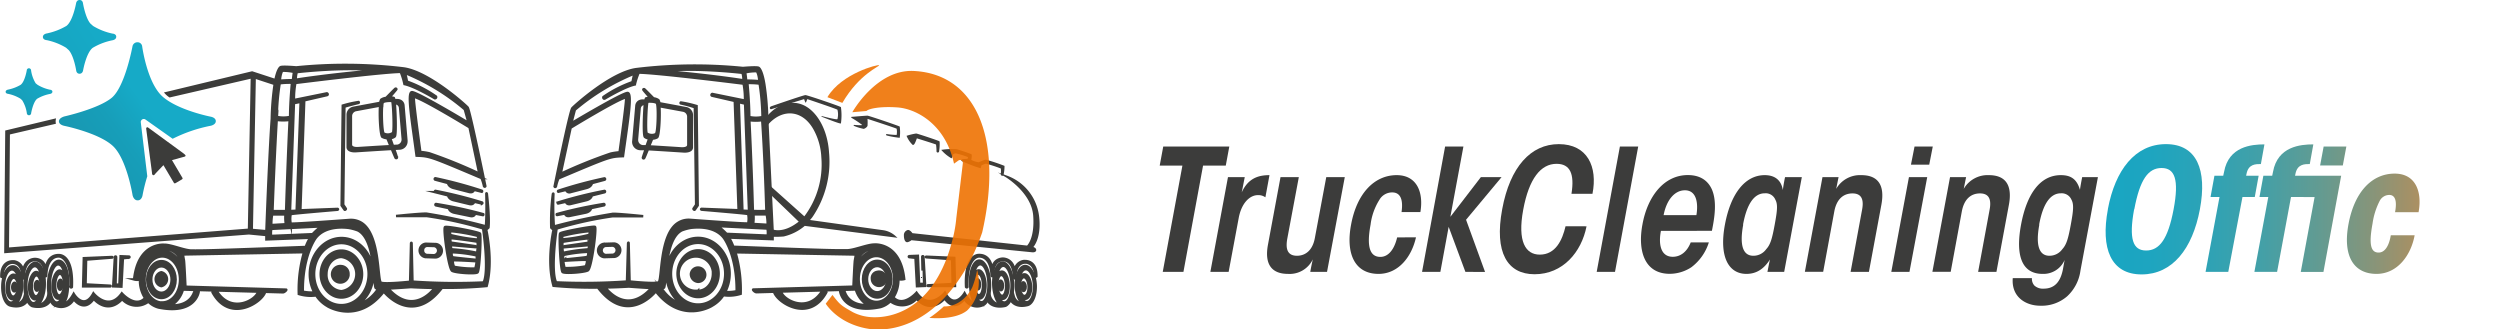 <svg id="Ebene_1" data-name="Ebene 1" xmlns="http://www.w3.org/2000/svg" xmlns:xlink="http://www.w3.org/1999/xlink" width="704.58" height="92.86" viewBox="0 0 704.58 92.86"><defs><style>.cls-1{fill:#3c3c3b;}.cls-2{fill:url(#Unbenannter_Verlauf);}.cls-3{fill:url(#Unbenannter_Verlauf_2);}.cls-4{fill:url(#Unbenannter_Verlauf_3);}.cls-5{fill:url(#Unbenannter_Verlauf_4);}.cls-13,.cls-6,.cls-7{fill:#3c3c3a;}.cls-6,.cls-7{stroke:#3c3c3a;stroke-miterlimit:10;}.cls-6{stroke-width:0.7px;}.cls-7{stroke-width:0.5px;}.cls-8{fill:#ee7203;isolation:isolate;opacity:0.9;}.cls-9{fill:url(#Unbenannter_Verlauf_6);}.cls-10{fill:url(#Unbenannter_Verlauf_7);}.cls-11{fill:none;}.cls-12{fill:url(#Unbenannter_Verlauf_8);}</style><linearGradient id="Unbenannter_Verlauf" x1="592.32" y1="34.24" x2="704.12" y2="34.24" gradientTransform="matrix(1, 0, 0, -1, -0.34, 93.18)" gradientUnits="userSpaceOnUse"><stop offset="0" stop-color="#18a6c3"/><stop offset="0.12" stop-color="#1da5c0"/><stop offset="0.25" stop-color="#2ba3b7"/><stop offset="0.4" stop-color="#42a0a8"/><stop offset="0.55" stop-color="#629b92"/><stop offset="0.7" stop-color="#8b9477"/><stop offset="0.86" stop-color="#bd8d56"/><stop offset="1" stop-color="#f18534"/></linearGradient><linearGradient id="Unbenannter_Verlauf_2" x1="592.32" y1="34.54" x2="704.12" y2="34.54" xlink:href="#Unbenannter_Verlauf"/><linearGradient id="Unbenannter_Verlauf_3" x1="592.32" y1="34.53" x2="704.12" y2="34.53" xlink:href="#Unbenannter_Verlauf"/><linearGradient id="Unbenannter_Verlauf_4" x1="592.32" y1="30.13" x2="704.12" y2="30.13" xlink:href="#Unbenannter_Verlauf"/><linearGradient id="Unbenannter_Verlauf_6" x1="26.58" y1="85.23" x2="-47.01" y2="38.14" gradientTransform="matrix(1, 0, 0, -1, -0.34, 93.18)" gradientUnits="userSpaceOnUse"><stop offset="0" stop-color="#16aac7"/><stop offset="0.36" stop-color="#179eb9"/><stop offset="0.74" stop-color="#1898b2"/><stop offset="1" stop-color="#1792aa"/></linearGradient><linearGradient id="Unbenannter_Verlauf_7" x1="14.15" y1="71.48" x2="-11.13" y2="52.93" gradientTransform="matrix(1, 0, 0, -1, -0.34, 93.18)" gradientUnits="userSpaceOnUse"><stop offset="0" stop-color="#16aac7"/><stop offset="0.36" stop-color="#179eb9"/><stop offset="0.74" stop-color="#1898b2"/><stop offset="0.83" stop-color="#1896af"/><stop offset="1" stop-color="#1792aa"/></linearGradient><linearGradient id="Unbenannter_Verlauf_8" x1="42.59" y1="61.6" x2="19.47" y2="44.54" xlink:href="#Unbenannter_Verlauf_6"/></defs><path class="cls-1" d="M333.24,46.68h-6.4l1-5.39h18.62l-1,5.39h-6.4l-5.53,29.94H327.7Z"/><path class="cls-1" d="M346.08,49.93h4.73c-.33,1.62-.57,3-.86,4.3,1.86-4.06,4.77-4.87,7.83-4.87l-1.15,6.25a3.41,3.41,0,0,0-2.1-.62c-2.34,0-4.68,2.29-5.44,6.54l-2.82,15.09h-5.15Z"/><path class="cls-1" d="M374,76.62h-4.72c.19-1.15.43-2.29.71-3.53a7.22,7.22,0,0,1-7,4.1c-4.34,0-6.73-2.43-5.63-8.26l3.53-19h5.16L362.8,67.26c-.38,2.15-.43,4.82,2.72,4.82,2.44,0,4.44-1.57,5.06-5.06l3.2-17.09H379Z"/><path class="cls-1" d="M399.07,66.88c-1.19,5.44-4.92,10.31-10.55,10.31-6.64,0-9.31-5.58-7.74-13.89,1.63-8.83,6.59-13.94,12.85-13.94,5.68,0,7.63,4.82,6.68,10.41H395c.58-4-.62-5.54-2.62-5.54a4.13,4.13,0,0,0-3.63,2.1,17,17,0,0,0-2.48,7c-1.2,6.4-.1,9.07,2.76,9.07,2.39,0,4-2.34,4.73-5.49Z"/><path class="cls-1" d="M407.28,41.29h5.16L408.76,61.1l8.59-11.17h5.83l-10,12,5.35,14.7H413l-4.72-12.7-2.34,12.7h-5.16Z"/><path class="cls-1" d="M447.14,63.78c-1.44,7.3-6.69,13.51-14.65,13.51-7.64,0-11.41-6.11-9.12-18.34,2.2-11.93,8.07-18.33,15.94-18.33,8.11,0,11,6.4,9.5,14h-5.92c.9-5.63-.38-8.45-4.2-8.45-4.44,0-7.78,4.15-9.4,12.94-1.67,9,.67,12.65,4.67,12.65,4.44,0,6.35-4.06,7.26-8Z"/><path class="cls-1" d="M456.54,41.29h5.16l-6.54,35.33H450Z"/><path class="cls-1" d="M468.1,65.07c-.72,3.72-.1,7.3,3.34,7.3,2.24,0,4.06-1.48,5.06-4.06h5.11a14,14,0,0,1-4.92,7,11.17,11.17,0,0,1-6.11,1.86c-7.12,0-9.07-6.49-7.69-13.89,1.43-7.93,6.07-13.94,12.8-13.94,3.39,0,5.63,1.48,6.78,4.06,1.43,3.34.81,7.64,0,11.65Zm10-4.44c.53-3.06.19-7-3.24-7-2.82,0-5.16,2.62-6,7Z"/><path class="cls-1" d="M502.84,76.62h-4.72c.28-1.43.48-2.48.71-3.49-1.71,2.68-3.82,4.06-6.63,4.06-5,0-7.77-4.77-6.06-13.89,1.62-8.74,5.68-13.94,11.21-13.94,2.39,0,4.59,1,5.11,4.2.15-1.19.34-2.29.62-3.63h4.73ZM491.29,63.35c-1.1,5.92,0,8.73,2.86,8.73a4.42,4.42,0,0,0,3.63-1.86c1.2-1.29,1.67-3,2.39-6.92s.91-5.68.19-7a2.94,2.94,0,0,0-3-1.82c-2.86,0-5,2.77-6.11,8.79Z"/><path class="cls-1" d="M513.63,49.93h4.54c-.24,1.1-.43,2.15-.67,3.3a7.72,7.72,0,0,1,7.07-3.87c4.39,0,6.73,2.43,5.68,8.26l-3.53,19h-5.16l3.2-17.33c.43-2.15.48-4.78-2.67-4.78-2.49,0-4.44,1.53-5.11,5L513.83,76.6h-5.16Z"/><path class="cls-1" d="M538,49.93h5.15l-5,26.69h-5.12Zm1.58-8.64h5.14l-1,5.11h-5.15Z"/><path class="cls-1" d="M549.58,49.93h4.53c-.24,1.1-.43,2.15-.67,3.3a7.76,7.76,0,0,1,7.07-3.87c4.39,0,6.73,2.43,5.68,8.26l-3.53,19H557.5l3.2-17.33c.43-2.15.48-4.78-2.67-4.78-2.49,0-4.44,1.53-5.11,5L549.77,76.6h-5.16Z"/><path class="cls-1" d="M586.34,76.24a12,12,0,0,1-3.73,7.25A10.94,10.94,0,0,1,575,86.16c-4,0-8.17-2.39-7.74-7.77h5.4a2.81,2.81,0,0,0,.71,2.1,3.53,3.53,0,0,0,2.58.86c2.82,0,4.68-1.58,5.44-5.4l.48-2.67a6.49,6.49,0,0,1-6.21,3.91c-5.87,0-7.68-5.2-6.06-13.89S575,49.36,580.8,49.36c2.72,0,4.49,1,5.4,4.15.14-1.14.38-2.29.62-3.58h4.44Zm-11.6-12.89c-1.1,5.92,0,8.73,2.86,8.73a4.44,4.44,0,0,0,3.63-1.86c1.19-1.29,1.67-3,2.39-6.92s.9-5.68.19-7a3,3,0,0,0-3-1.82c-2.87,0-5,2.77-6.11,8.79Z"/><path class="cls-2" d="M594.07,58.91c2.06-11,7.68-18.29,16.37-18.29S622.09,47.88,620,59s-7.74,18.34-16.43,18.34S592,70,594.07,59Zm7.39.09c-1.53,8.45-.33,11.6,3.39,11.6S611,67.45,612.59,59s.33-11.65-3.39-11.65-6.11,3.16-7.69,11.65Z"/><path class="cls-3" d="M625.53,55.52H623l1.1-6h2.48l.24-1.1c1.29-7.16,7.74-7.73,11.37-7.73l-1,5.54c-1.48,0-3.54,0-4.06,2.81l-.1.48h3.53l-1.09,6H632L628,76.62h-6.4Z"/><path class="cls-4" d="M645.68,55.52l-3.92,21.1h-6.4l3.92-21.1h-2.49l1.1-6h2.49l.23-1.1c1.29-7.16,7.74-7.73,11.36-7.73l-1,5.54c-1.47,0-3.53,0-4.05,2.81l-.1.48h13l-5,27.12h-6.39l3.9-21.1Zm8.2-8.88,1-5.35h6.4l-1,5.35Z"/><path class="cls-5" d="M680.52,66.31c-1,5.54-4.78,10.88-10.74,10.88-6.45,0-9.6-5.06-7.88-14.13s6.63-14.13,13-14.13c6,0,7.78,5.25,6.73,10.88H675c.62-3.24,0-4.87-1.63-4.87a3.08,3.08,0,0,0-2.72,1.72,20,20,0,0,0-2,6.4c-1.15,6.21-.34,8.12,1.72,8.12,1.91,0,3-2.2,3.43-4.87Z"/><path class="cls-5" d="M690.07,65.35c-.53,2.68-.39,5.83,2.48,5.83,1.67,0,3.06-1,4-3.34h6.35a14.1,14.1,0,0,1-5.3,7.59,11.7,11.7,0,0,1-6.11,1.76c-7.11,0-9.31-6.3-7.83-14.13s5.92-14.13,13-14.13c3.62,0,6,1.53,7.11,4.34,1.34,3.49.67,7.93-.24,12.08Zm8.07-5.44c.28-1.62.81-5.73-2.34-5.73-2.25,0-4,1.91-4.73,5.73Z"/><path class="cls-6" d="M170.24,57.86l-3.64.78s-.15,1-1.6,1.29l-4.52.93c-1.09.19-1.24-.69-1.24-.69L157,60.6c-.12,0-.12-.24,0-.27a120.93,120.93,0,0,1,13.19-2.84.19.19,0,0,1,.16.22A.19.19,0,0,1,170.24,57.86Z"/><path class="cls-6" d="M170.4,54.17l-3.61.9s-.12,1-1.55,1.34l-4.49,1.09c-1.09.22-1.26-.65-1.26-.65l-2.2.5c-.12,0-.13-.24,0-.28a122.56,122.56,0,0,1,13.08-3.27.19.19,0,0,1,.13.25A.17.17,0,0,1,170.4,54.17Z"/><path class="cls-6" d="M166.82,51.6s-.1,1-1.53,1.37l-4.47,1.16a.94.94,0,0,1-1.27-.63l-2.19.54a.14.14,0,0,1-.07-.2.12.12,0,0,1,.07-.07,123.81,123.81,0,0,1,13-3.5.21.21,0,0,1,.16.24.21.21,0,0,1-.1.13Z"/><path class="cls-6" d="M191.89,29.14a.12.12,0,0,1-.06-.18.13.13,0,0,1,.06-.07,31.75,31.75,0,0,1,4.42,1l.32,28-.83,1.19c-.12.14-.42-.15-.34-.28l.74-1.09-.36-27.49A37,37,0,0,0,191.89,29.14Z"/><path class="cls-6" d="M180.5,42H182c-.42,1.22-.81,2.37-.81,2.46s.19.31.35.08.56-1.27,1.07-2.5c3.68.21,10.11.63,10.11.63s2.26.18,2.26-1.16V32.4a2,2,0,0,0-1.63-1.9l-7.55-1.4a1.93,1.93,0,0,0-.24-.87,3,3,0,0,0-1.39-.5c-.64-.65-2.43-2.48-2.57-2.57s-.31,0-.28.12,1.3,1.57,2,2.36a2.84,2.84,0,0,0-1.26.11,1.92,1.92,0,0,0-.15.66h-.07c-2.42-.4-2.47,1.42-2.47,1.42l-.85,9.84a2,2,0,0,0,1.66,2.3Zm4.38-4.22a2.55,2.55,0,0,1-2.62-.17c-.37-.45-.14-6.68.1-8.43a1.29,1.29,0,0,1,.11-.46,2,2,0,0,1,.91-.09,5,5,0,0,1,1.34.18,1.11,1.11,0,0,1,.38.22,1.31,1.31,0,0,1,.18.6c.28,1.82.09,7.73-.4,8.1Zm-2,3.54c.47-1.13.89-2.15.93-2.26a2.81,2.81,0,0,0,1.39-.37c.55-.41.85-6,.63-8.77l6.77,1.25A1.77,1.77,0,0,1,194,32.83v8c0,1.18-2,1-2,1s-5.92-.39-9.12-.57Zm-1.6-.08a1.77,1.77,0,0,1-1.77-1.78,1.55,1.55,0,0,1,0-.22l.74-8.68a1.41,1.41,0,0,1,1.5-1.3c-.26,2.82-.46,8.82,0,9.31A2,2,0,0,0,183,39s-.39,1.08-.8,2.24Z"/><path class="cls-6" d="M247.24,76.63a2,2,0,1,1-1.44,2.43,2.05,2.05,0,0,1-.06-.49A1.75,1.75,0,0,1,247.24,76.63Z"/><path class="cls-6" d="M194.73,77.14a2,2,0,1,1,4,.58,2,2,0,0,1-2,1.71A2.18,2.18,0,0,1,194.73,77.14Z"/><path class="cls-6" d="M156,80.54a118.81,118.81,0,0,0,12.51.49c8.45,11.1,16.33,1.06,16.33,1.06,7.32,9.41,15.79,4.11,15.79,4.11l-.21.1A9.19,9.19,0,0,0,204,83l-.11.19a11.07,11.07,0,0,0,4.85-.39,37.73,37.73,0,0,0-1.56-12l.11.3,33.94.63s-.16,1-.28,1.62-.42,7.44-.42,7.44l-28.22.81c-.27,0,.43.75.89.75l4.94-.14c.83,3,9.94,9,14.77.14,0-.17-1.22-.23-1.41,0-4.1,6-10.83,2.16-11.39-.19l21-.58V81.2A7.69,7.69,0,0,0,244.56,86h0c-5.53.13-6.4-3.55-6.55-3.85s-1.22-.25-1.21,0c0,0,.81,6.54,11.28,4.41a6.34,6.34,0,0,0,2.86-1.67h0a5.43,5.43,0,0,0,7.38-.71c4.2,4.56,7.92-.1,7.92-.1,2.82,4.13,5.59.11,5.59.11A4,4,0,0,0,277,86s2.23-.58,2-6.31c-.14-3.5-1.5-6.3-3.05-6.24s-2.69,3-2.55,6.46c.11,3,.59,5.1,1.84,5.73-1.06-.19-2.08-.59-3.39-3,0,0-2.84,4.86-5.54-.14,0,0-4.27,5.3-8,0,0,0-3.81,4.32-6.54,1.31h0a9,9,0,0,0,1.41-5.21c0-4.44-2.77-8-6.2-8-2.28,0-4.27,1.61-5.35,4l.09-1.13c1.71-5.34,11.16-4.84,12.12,4.44a.79.79,0,0,1-.68.11v.62a3.15,3.15,0,0,0,1.67,0c-1.1-10.42-8.4-9.72-8.4-9.72-2,0-5.7,1.61-7.75,1.63-3.19,0-3.13.12-32-1a14.47,14.47,0,0,0-1.25-2.6l12.31.45V65.12c0,.3-1.52-31.59-1.52-31.59a72.9,72.9,0,0,0-.82-9.79l-.18-1c-.55-2.73-1.16-3.46-1.42-3.62-.47-.3-4.41.05-4.41.05a136.89,136.89,0,0,0-30.08.32c-7.1,1-17.31,10.24-18,11s-5,22.07-5,22.07.13.28.35,0a13.05,13.05,0,0,1,.7-2.28c14.54-6.13,14.44-6.13,18.21-6.27,1.39-10,2.67-17.66,1.33-17.8S161,34.76,161,34.76l1-3.83a62.37,62.37,0,0,1,16.82-10.21c-.23.76-.55,2.43-.55,2.43a34.13,34.13,0,0,0-8.2,4.19.34.34,0,0,0,.16.45.37.37,0,0,0,.18,0s5.5-3.33,8.5-4A20.59,20.59,0,0,1,180,20.46c5.21.05,29.58,3.11,29.58,3.11a24.08,24.08,0,0,1,.39,4.79l-9.23-1.88c-.22.05-.35.45,0,.5l6.35,1.46,1.08,30.82-10.42-.4c-.14,0-.25.16,0,.23,0,0,13,1.08,13.12,1.24a6.47,6.47,0,0,1,0,2.63c-.2.22-16.42-1-16.42-1a5.54,5.54,0,0,0-3.23.77c-5.42,3.15-4.56,16.32-5.6,16.84s-8.19-.24-8.19-.24l-.26-10.79c0-.21-.11-.18-.15,0l-.31,10.8a170.93,170.93,0,0,1-20,.24c-1.61-3.38.15-15.17.15-15.17a109.71,109.71,0,0,1,15.82-3.48h8.6s-7.11-.73-8.56-.66a159.73,159.73,0,0,0-16.63,3.57,85,85,0,0,1-.13-9.17s0-.24-.13,0a60.3,60.3,0,0,0-.46,9.5,2.38,2.38,0,0,0,.66.51S154,73.46,156,80.54ZM160.81,36s13.7-8.36,15.67-8.56c.16.95-1.86,15.49-1.86,15.49a16.47,16.47,0,0,0-2.52.37A136,136,0,0,0,158,49Zm48.72-13.35S201.45,21.3,186.8,20c9.12-1.06,22.46.52,22.46.52A6.57,6.57,0,0,1,209.53,22.64Zm65,59.46c.35,1.2.95,2,1.61,2,1,0,1.67-1.84,1.59-4s-.94-3.93-1.91-3.89-1.52,1.47-1.59,3.34c0-2.8.81-5,2-5.09s2.24,2.32,2.36,5.28-.76,5.4-1.94,5.44c-.9,0-1.7-1.27-2.11-3.09Zm1.15-5c.69,0,1.31,1.32,1.37,3s-.44,3.07-1.13,3.1-1.31-1.32-1.37-3,.48-3.13,1.14-3.15ZM242,78.63c0-3.58,2.23-6.48,5-6.48s5,2.9,5,6.48-2.24,6.46-5,6.46S242,82.19,242,78.63ZM210,29.2l1.1,30.26-1.87-.08L208.2,28.79Zm3.91-6.32c-1.71-.16-3.63-.16-3.63-.16A22.26,22.26,0,0,0,210,20.4a13.07,13.07,0,0,1,3.24-.34c.46.21.88,2.58.7,2.82Zm1,10.11a8.78,8.78,0,0,1-3.75,0c0-4.18-.53-9.59-.53-9.59a21.28,21.28,0,0,1,3.47.16A67.67,67.67,0,0,1,214.91,33ZM216,59.46c-2.08.08-3.82,0-3.82,0-.43-15-1-25.6-1-25.6a13.05,13.05,0,0,0,3.64,0S215.51,43.2,216,59.46Zm.32,3.9-4.07-.24a11.09,11.09,0,0,0,.09-2.7h3.74a13.82,13.82,0,0,1,.28,2.94Zm-11.57,2.55a20.38,20.38,0,0,0-2.45-2.2l14,.7a5.6,5.6,0,0,1,.06,2ZM189.1,77.14c0-4.8,3.42-8.7,7.65-8.7s7.65,3.9,7.65,8.7-3.43,8.69-7.65,8.69S189.1,82,189.1,77.14Zm-2.69,4.07a2.62,2.62,0,0,0,.68-.12c.72-.32,0-13.62,5.06-16.18a13.37,13.37,0,0,1,2.64-.71c1-.08,6.47-.79,9.24,2.88,0,0,3.67,4.85,3.59,15a12.18,12.18,0,0,1-3.24.23l-.14.25h0a11.23,11.23,0,0,0,1.39-5.41c0-5.58-4-10.1-8.88-10.1s-8.89,4.52-8.89,10.1a10.39,10.39,0,0,0,4.42,8.71h0A11.42,11.42,0,0,1,186.41,81.21ZM170.59,81c2,0,4.26-.11,6.65-.24,2.6.19,4.73.34,6.35.41C176.74,88.84,171.18,81.8,170.59,81Z"/><path class="cls-6" d="M173.21,72.37a1.88,1.88,0,0,0-.12-3.73l-2.93.09a1.88,1.88,0,0,0,.12,3.73Zm-.47-.56-2,.07a1.31,1.31,0,0,1-.07-2.6l2-.06a1.31,1.31,0,0,1,.07,2.59Z"/><path class="cls-6" d="M165.67,76.2c1.05-.58,2.52-12,2-12.26s-9.41,1.42-9.78,1.84.1,10.42.68,10.89S164.61,76.77,165.67,76.2Zm.36-10a43.71,43.71,0,0,1-7.46,1.26c-.13-.16-.23-.84,0-1a48.17,48.17,0,0,1,7.54-1.32A1,1,0,0,1,166,66.2Zm-6.88,3.47,6.77-.58a1.29,1.29,0,0,1-.15,1.19,50.21,50.21,0,0,0-7.12,1,12.89,12.89,0,0,1-.13-3.1c.1-.11,7.44-1.14,7.57-1a1.62,1.62,0,0,1-.1,1.22l-6.87,1C159,69.37,159,69.65,159.15,69.67Zm6.38,2.74c-.21.13-6.27.71-6.27.71a.24.24,0,0,0,0,.35l0,0s5.91-.37,6.12-.21-.08,1.58-.35,1.82a28.58,28.58,0,0,1-5.91.47,10.65,10.65,0,0,1-.39-3.68,39.23,39.23,0,0,1,7-.9A1.73,1.73,0,0,1,165.53,72.41Z"/><path class="cls-6" d="M243.23,78.68c0,2.85,1.78,5.16,4,5.16s4-2.31,4-5.16-1.78-5.17-4-5.17S243.23,75.82,243.23,78.68Zm1.11,0c0-2.06,1.29-3.72,2.87-3.72s2.87,1.66,2.87,3.72-1.28,3.71-2.87,3.71S244.34,80.73,244.34,78.68Z"/><path class="cls-6" d="M196.75,83.72c3.19,0,5.78-2.94,5.78-6.58s-2.59-6.58-5.78-6.58-5.79,3-5.79,6.58S193.55,83.72,196.75,83.72Zm0-1.78a4.85,4.85,0,1,1,4.18-5.43c0,.21,0,.42,0,.63,0,2.65-1.89,4.84-4.22,4.84Z"/><path class="cls-6" d="M275.52,78.74c.34,0,.64.6.67,1.37s-.22,1.41-.56,1.42-.64-.6-.67-1.37S275.18,78.75,275.52,78.74Z"/><path class="cls-6" d="M282,79.1c.34,0,.64.58.67,1.32s-.22,1.35-.56,1.37-.64-.57-.67-1.32S281.7,79.11,282,79.1Z"/><path class="cls-6" d="M288.39,79.57c.34,0,.63.52.66,1.19s-.23,1.21-.57,1.23-.64-.51-.66-1.18S288,79.58,288.39,79.57Z"/><path class="cls-6" d="M279,83.52a2.55,2.55,0,0,1-.49,1.41c1.16,1.65,3.48,1.51,4.43,1.33h0a2.4,2.4,0,0,0,.48-.11s2.29-.93,2.08-6.13c-.13-3.39-1.49-6.08-3-6s-2.69,2.86-2.56,6.24c.1,2.62.95,4.82,2,5.66A3.45,3.45,0,0,1,279,83.52Zm2-1.31c.34,1.24,1,2.07,1.64,2,1,0,1.68-1.78,1.6-3.89s-.93-3.79-1.9-3.76-1.52,1.42-1.6,3.22c0-2.68.82-4.83,2-4.88S285,77.14,285.1,80s-.76,5.21-2,5.26C282.21,85.33,281.4,84.06,281,82.21Zm1.19-4.73c.7,0,1.31,1.28,1.37,2.91s-.44,3-1.13,3-1.31-1.28-1.37-2.9.43-3,1.12-3Z"/><path class="cls-6" d="M285.68,83.49a2.93,2.93,0,0,1-.59,1.39c1.33,1.71,3.62,1.3,4.41,1.1,1.45-.26,2.5-2.69,2.39-5.59s-1.48-5.47-3-5.41-2.71,2.58-2.59,5.63c.09,2.3.89,4.25,2,5A2.88,2.88,0,0,1,285.68,83.49Zm1.64-1.18c.33,1.14.95,1.92,1.65,1.89,1,0,1.69-1.61,1.61-3.5s-.92-3.41-1.88-3.38-1.54,1.33-1.61,3c0-2.45.82-4.43,2-4.47s2.23,2,2.33,4.58-.78,4.69-2,4.74c-.89,0-1.71-1.19-2.1-2.86Zm1.23-4.2c.69,0,1.3,1.15,1.36,2.62s-.46,2.67-1.15,2.7-1.3-1.15-1.36-2.61.46-2.68,1.15-2.71Z"/><path class="cls-6" d="M289.12,74s-3.11-.38-2.93,4.36a.24.24,0,0,1-.32.06l-.06-.06c-.14-5.36-3-5-3-5s-3.09-.52-2.9,4.38a.26.26,0,0,1-.36.06s-.05,0-.07-.06c-.22-5.84-3.46-5.46-3.67-5.46s-3.48.39-3.16,8.59c0,0-.15.26-.38,0-.4-8.87,3.21-9,3.58-9s3.6-.24,3.8,4.71c-.15-3.77,3-3.68,3-3.68s3.18-.1,3.34,4.11a3,3,0,0,1,2.51-3.43,2.69,2.69,0,0,1,.49,0c.25,0,3.19,0,3.08,4.3a.18.18,0,0,1-.25,0h0C291.6,73.92,289.12,74,289.12,74Z"/><path class="cls-6" d="M261,72.5c-.14,0-.09-.15,0-.15l7.94.34.2,7.9h-7.64c-.11,0-.1-.18,0-.18l7-.37-.15-7Z"/><path class="cls-6" d="M259.93,72.35c0-.2.31-.17.32,0l.48,8.22-2.29.09-.42-8-1.74-.19a.14.14,0,0,1-.14-.14.14.14,0,0,1,.14-.14l2.4-.09.34,7.92h1.08S259.92,72.56,259.93,72.35Z"/><path class="cls-7" d="M283.45,49.64a13.68,13.68,0,0,1,9.12,11.1c.86,6.66-1.78,9-1.78,9s1,.18,1,.72-1,.38-1,.38l-34-3.4a2.54,2.54,0,0,1-1.1.58c-.51,0-.7-.94-.69-1.66a1.21,1.21,0,0,1,.93-1.3c.48,0,1.09.89,1.09.89l32.54,3.52s2.36-2,1.88-8.69S283.45,49.64,283.45,49.64Z"/><path class="cls-1" d="M231.61,32.71s4.17,1.12,4.41.86a5.36,5.36,0,0,0,0-2.64c-.2-.22-8.5-3-8.5-3s-.34,1-.46,1-.43-1-.43-1l-9.31,2.86c-.23.08-.67-.5,0-.82,0,0,9.15-3.17,9.68-3.17s9.78,3.16,10,3.39a16.11,16.11,0,0,1,0,4.6c-.21.23-5.38-1.88-5.38-1.88C231.37,32.75,231.61,32.71,231.61,32.71Z"/><path class="cls-7" d="M223.2,29.24c4.16-.19,7.68,3.51,9.3,8.74a21.88,21.88,0,0,1,.9,5,27.44,27.44,0,0,1-4.6,18c-.13.2-.57.71-1,1.21l21.11,2.94a6.33,6.33,0,0,1,3.27,1.54l-25.45-3.27a13.83,13.83,0,0,1-5.89,3,24.52,24.52,0,0,1-3.43.06V64.83c3.19,1.07,6.36-.94,8.07-2.35L217,54.32,217,52.64l9.72,8.69.07-.08a24.47,24.47,0,0,0,4.94-16.87,18.17,18.17,0,0,0-2-7.56c-3.15-6.19-9.28-6.74-13.56-1.74L216,33.26C216.75,32.57,219,29.43,223.2,29.24Z"/><path class="cls-1" d="M240.69,35.2s2.28.2,2.28,0a27.44,27.44,0,0,0-3-2s-.17-.17,0-.26c0,0,4.15-.36,4.54-.34s8.9,2.9,9.06,3.07a12,12,0,0,1,0,3.17,25.59,25.59,0,0,1-3.7-.66c-.35-.26,0-.41,0-.41a20.67,20.67,0,0,0,2.83.26,4.35,4.35,0,0,0,0-1.76c-.13-.14-8.21-2.77-8.21-2.77a13.35,13.35,0,0,1,0,2,1.85,1.85,0,0,1-1.06.82,13.15,13.15,0,0,1-2.74-.84C240.43,35.32,240.69,35.2,240.69,35.2Z"/><path class="cls-7" d="M264.41,42.67a12.48,12.48,0,0,0,.16-2.66c-.12-.13-6.11-2.13-6.37-2.13a17,17,0,0,0-2.37.55,7,7,0,0,0,1.5,2.16c.29,0,.91-1.91.91-1.91s5.68,1.75,5.79,1.88a15,15,0,0,1,.16,2.11.11.11,0,0,0,.15.06A.13.13,0,0,0,264.41,42.67Z"/><path class="cls-7" d="M282.58,49.23a10,10,0,0,0,.27-2.31,46.81,46.81,0,0,0-5.06-1.67,14.78,14.78,0,0,0-1.91.74,6.24,6.24,0,0,1-2.43-.81,5.4,5.4,0,0,0,.17-1.5c-.12-.12-3.75-1.33-4.06-1.38a18.47,18.47,0,0,0-3.79.12,10.56,10.56,0,0,0,2.33,1.88c.09-.1.1-.64.24-.86a1.45,1.45,0,0,1,1.09-.46A22.15,22.15,0,0,1,273,44.09c.14.15-.08.84-.08.84-.26.15-1.72.12-1.72.25a39.39,39.39,0,0,0,5,1.93,1.93,1.93,0,0,0,.16-.67,10.55,10.55,0,0,1,1.5-.58,40.38,40.38,0,0,1,4.44,1.45,7.08,7.08,0,0,1,0,1.84C282.42,49.41,282.58,49.23,282.58,49.23Z"/><path class="cls-8" d="M237.4,29c4.79-8.21,10.56-10.28,10.36-10.61s-10.6,2.29-14.57,9Z"/><path class="cls-8" d="M274,81a23.79,23.79,0,0,0,1.38-4.93s2.2,6.51-2.81,11.44c-3.58,2.86-10.64,2.08-10.64,2.08A33.18,33.18,0,0,0,266,86.36C270.61,86.48,273.21,82.65,274,81Z"/><path class="cls-8" d="M234.62,83.12c2.18,2.91,2.66,3.09,5.7,4.84l.18.09.31.15a13.18,13.18,0,0,0,4.57,1.17c5.85.44,18.14-2.13,23.11-22a36.78,36.78,0,0,0,1-5.59V61.7L271.36,46a.8.8,0,0,0-1.26-.75l-1.23.88C266.39,34.74,258,30.65,253,30.28s-8.23.37-8.79,1l-4,.35S247,19.46,257.55,20c18.13.93,25.11,20,19.26,45.51-5.13,15-15.83,27.63-30.09,27.39-10.15-.8-14-7.32-14-7.32Z"/><path class="cls-9" d="M31.65,9.46a17.58,17.58,0,0,1-5.41-2.14l-.77-.69C24.06,5,23.39.94,23.39.94S23.32,0,22.44,0s-1,.94-1,.94-.89,5-2.73,6.37a18.18,18.18,0,0,1-5.51,2.11s-1.11.15-1.11,1,1.11.9,1.11.9a17.37,17.37,0,0,1,5.42,2.13l.77.69c1.45,1.64,2.08,5.7,2.08,5.7s.07.94.95.94,1-.94,1-.94.88-5,2.73-6.37a17.52,17.52,0,0,1,5.5-2.11s1.11-.14,1.11-1S31.65,9.46,31.65,9.46Z"/><path class="cls-10" d="M14.06,25.28a11.3,11.3,0,0,1-3.45-1.36l-.55-.44a9.48,9.48,0,0,1-1.3-3.63.61.61,0,0,0-1.22,0S7,23.05,5.81,23.91A11.5,11.5,0,0,1,2.3,25.25s-.71.1-.71.63.71.57.71.57A10.93,10.93,0,0,1,5.75,27.8l.49.44a9.35,9.35,0,0,1,1.32,3.63.61.61,0,0,0,1.22,0s.56-3.2,1.73-4.06a11.29,11.29,0,0,1,3.55-1.33s.71-.09.71-.63S14.06,25.28,14.06,25.28Z"/><path class="cls-11" d="M81.73,32.91c0-4.2.53-9.64.53-9.64a21.42,21.42,0,0,0-3.49.16A68.53,68.53,0,0,0,78,32.91,8.92,8.92,0,0,0,81.73,32.91Z"/><path class="cls-11" d="M82.55,22.56a20,20,0,0,1,.29-2.33,13.2,13.2,0,0,0-3.25-.34c-.45.21-.87,2.59-.69,2.82C80.62,22.56,82.55,22.56,82.55,22.56Z"/><path class="cls-11" d="M45.7,72.23c-2.77,0-5,2.91-5,6.51s2.25,6.5,5,6.5,5-2.92,5-6.5S48.48,72.23,45.7,72.23ZM45.49,84c-2.21,0-4-2.32-4-5.19s1.79-5.19,4-5.19,4,2.32,4,5.19S47.71,84,45.49,84Z"/><polygon class="cls-11" points="81.73 59.48 83.61 59.4 84.7 28.66 82.83 29.07 81.73 59.48"/><path class="cls-11" d="M80.64,59.5c.43-15.07,1-25.72,1-25.72a13.27,13.27,0,0,1-3.67,0s-.59,9.4-1.14,25.74C78.89,59.55,80.64,59.5,80.64,59.5Z"/><path class="cls-11" d="M76.62,33.42a75.48,75.48,0,0,1,.82-9.84l-5.67-1.86-.82,43,4.14.41v.88C76,41,76.62,33.42,76.62,33.42Z"/><path class="cls-11" d="M45.49,75.05c-1.59,0-2.88,1.68-2.88,3.74s1.29,3.73,2.88,3.73,2.89-1.66,2.89-3.73S47.06,75.05,45.49,75.05Zm0,5.59a2,2,0,0,1,0-3.91A2,2,0,0,1,47,79.1,2,2,0,0,1,45.49,80.64Z"/><path class="cls-11" d="M90.57,63.75l-14.09.7a5.6,5.6,0,0,0-.06,2L88.1,66A20.22,20.22,0,0,1,90.57,63.75Z"/><path class="cls-11" d="M76.71,60.41a15.06,15.06,0,0,0-.24,3l4.1-.23a11.25,11.25,0,0,1-.09-2.72Z"/><path class="cls-11" d="M118.43,42.84a15.41,15.41,0,0,1,2.54.38,138,138,0,0,1,14.12,5.71l-2.78-13s-13.76-8.4-15.74-8.6C116.41,28.23,118.43,42.84,118.43,42.84Z"/><path class="cls-11" d="M9.88,84.39c-1,0-1.69-1.79-1.61-3.9s.94-3.82,1.91-3.78,1.53,1.43,1.61,3.23c0-2.7-.83-4.86-2-4.9s-2.21,2.24-2.33,5.12.76,5.24,2,5.29c.89,0,1.71-1.25,2.11-3.11C11.19,83.58,10.56,84.42,9.88,84.39Z"/><path class="cls-11" d="M15.6,35.59a3.81,3.81,0,0,1-.28-1l-12.91,3-.26,32.5,68-5.36.81-43L47.83,27.1a2.09,2.09,0,0,0,.49.26S16.29,37.28,15.6,35.59Z"/><path class="cls-11" d="M2.58,80.85c-.06,1.47.46,2.69,1.15,2.71S5.06,82.42,5.06,81s-.46-2.7-1.16-2.72S2.64,79.37,2.58,80.85Zm2.1.08c0,.68-.33,1.2-.67,1.19s-.6-.56-.57-1.24.32-1.2.67-1.19S4.7,80.26,4.68,80.93Z"/><path class="cls-11" d="M9,80.51c-.06,1.63.45,3,1.15,3s1.31-1.28,1.37-2.91-.45-3-1.14-3S9.06,78.87,9,80.51Zm2.1.08c0,.75-.33,1.34-.67,1.33s-.6-.63-.57-1.37.33-1.35.67-1.33.58.63.58,1.37Z"/><path class="cls-11" d="M16.43,84.21c-1,0-1.69-1.85-1.6-4s.94-4,1.91-3.91,1.53,1.48,1.6,3.35c0-2.81-.81-5.06-2-5.11s-2.21,2.28-2.28,5.26.75,5.42,1.94,5.47c.87,0,1.67-1.22,2.08-3C17.69,83.44,17.06,84.24,16.43,84.21Z"/><path class="cls-11" d="M106.2,19.81c-9.16-1.06-22.57.52-22.57.52a6.48,6.48,0,0,0-.27,2.15S91.48,21.13,106.2,19.81Z"/><path class="cls-11" d="M45.7,70.67c2.3,0,4.3,1.61,5.37,4L51,73.53c-1.71-5.35-11.2-4.85-12.16,4.46a.78.78,0,0,0,.68.11v.62C39.48,74.28,42.26,70.67,45.7,70.67Z"/><path class="cls-11" d="M15.51,80.2c-.07,1.69.44,3.09,1.13,3.12S18,82,18.06,80.3s-.44-3.1-1.13-3.13S15.57,78.5,15.51,80.2Zm2.09.08c0,.78-.33,1.39-.67,1.38s-.6-.65-.56-1.43.33-1.39.67-1.38S17.63,79.51,17.6,80.28Z"/><path class="cls-11" d="M96.21,72.42c-2.34,0-4.24,2.16-4.24,4.83a4.55,4.55,0,0,0,4.24,4.82,4.87,4.87,0,0,0,0-9.65Zm0,7.13a2.32,2.32,0,1,1,2-2.62,1.66,1.66,0,0,1,0,.32A2.18,2.18,0,0,1,96.21,79.55Z"/><path class="cls-11" d="M103.9,77.25c0-4.83-3.44-8.75-7.69-8.75s-7.69,3.92-7.69,8.75S92,86,96.21,86,103.9,82.07,103.9,77.25Zm-7.69,6.6c-3.21,0-5.81-3-5.81-6.6s2.6-6.62,5.81-6.62,5.82,3,5.82,6.62S99.42,83.85,96.21,83.85Z"/><path class="cls-11" d="M107.76,38.54c-.54-.41-.86-6-.63-8.81L100.34,31a1.76,1.76,0,0,0-1.45,1.68v8.07c0,1.19,2,1,2,1s6-.39,9.2-.57l-.93-2.27A2.66,2.66,0,0,1,107.76,38.54Z"/><path class="cls-11" d="M3.52,84.34c-1,0-1.69-1.62-1.62-3.52s.92-3.43,1.9-3.39,1.54,1.33,1.61,3c0-2.46-.83-4.45-2-4.49s-2.22,2-2.35,4.59.78,4.71,2,4.76c.91,0,1.73-1.14,2.12-2.85C4.85,83.59,4.22,84.37,3.52,84.34Z"/><path class="cls-11" d="M113.47,39.11l-.74-8.72a1.43,1.43,0,0,0-1.51-1.31c.27,2.84.47,8.86,0,9.36a2.08,2.08,0,0,1-1.31.47l.8,2.25,1,0a1.79,1.79,0,0,0,1.78-1.8A1.36,1.36,0,0,0,113.47,39.11Z"/><path class="cls-11" d="M110.75,37.47c.38-.46.15-6.73-.09-8.48a1.29,1.29,0,0,0-.11-.46,1.92,1.92,0,0,0-.92-.1,6.09,6.09,0,0,0-1.34.18,1.87,1.87,0,0,0-.39.22,1.47,1.47,0,0,0-.17.61c-.28,1.88-.09,7.82.39,8.19A2.54,2.54,0,0,0,110.75,37.47Z"/><path class="cls-11" d="M122.37,72a1.32,1.32,0,0,0,.08-2.61l-2-.06a1.31,1.31,0,0,0-.08,2.6Z"/><path class="cls-11" d="M133.89,73.2a.27.27,0,0,1,0,.39h0s-5.95-.37-6.16-.21.07,1.59.34,1.82a29,29,0,0,0,6,.48,11,11,0,0,0,.39-3.7,38.33,38.33,0,0,0-7-.9,1.81,1.81,0,0,0,.19,1.4C127.78,72.62,133.89,73.2,133.89,73.2Z"/><path class="cls-11" d="M134.57,67.52c.14-.16.24-.85,0-1.06A48.79,48.79,0,0,0,127,65.14a1,1,0,0,0,.1,1.11C127.33,66.57,134.44,67.68,134.57,67.52Z"/><path class="cls-11" d="M134,69.74l-6.81-.58a1.3,1.3,0,0,0,.15,1.19,49.34,49.34,0,0,1,7.16,1,13.58,13.58,0,0,0,.14-3.12c-.11-.11-7.49-1.14-7.62-1a1.75,1.75,0,0,0,.09,1.23l6.92,1C134.14,69.44,134.16,69.71,134,69.74Z"/><path class="cls-11" d="M109.42,81.31c6.88,7.69,12.47.62,13.07-.18-2,0-4.29-.1-6.69-.23C113.2,81.09,111,81.23,109.42,81.31Z"/><path class="cls-11" d="M100.83,65a13.65,13.65,0,0,0-2.65-.71c-1-.08-6.51-.79-9.28,2.9,0,0-3.69,4.87-3.61,15.06a12.23,12.23,0,0,0,3.25.23l.14.25a11.09,11.09,0,0,1-1.4-5.43c0-5.61,4-10.16,8.93-10.16s8.93,4.55,8.93,10.16A10.47,10.47,0,0,1,100.7,86h0a11.4,11.4,0,0,0,5.85-4.65,4.16,4.16,0,0,1-.69-.12C105.2,80.9,105.94,67.53,100.83,65Z"/><path class="cls-6" d="M45.47,76.73a2,2,0,0,0-1.54,2.37,2,2,0,0,0,1.54,1.54,2,2,0,0,0,0-3.91Z"/><path class="cls-6" d="M96.21,75a2.32,2.32,0,1,0,2,2.61,1.53,1.53,0,0,0,0-.3A2.18,2.18,0,0,0,96.21,75Z"/><path class="cls-6" d="M137,64.64a2.34,2.34,0,0,0,.66-.51c.33-3-.46-9.55-.46-9.55-.11-.22-.13,0-.13,0,0-.18.18,6.11-.13,9.22a162,162,0,0,0-16.72-3.58c-1.47-.08-8.6.66-8.6.66s7.64,0,8.64,0a110.8,110.8,0,0,1,15.9,3.49s1.77,11.85.16,15.24a172.47,172.47,0,0,1-20.08-.24L116,68.57c0-.16-.12-.2-.15,0l-.26,10.84s-7.19.77-8.23.25-.18-13.76-5.62-16.93A5.67,5.67,0,0,0,98.41,62s-16.3,1.22-16.49,1a6.57,6.57,0,0,1,0-2.65c.13-.15,13.2-1.24,13.2-1.24.23-.08.12-.23,0-.23l-10.47.4,1.09-31,6.38-1.47c.37-.05.24-.45,0-.5l-9.28,1.89a23.65,23.65,0,0,1,.4-4.82s24.48-3.08,29.71-3.13A20.64,20.64,0,0,1,114,23.69c3,.64,8.54,4,8.54,4a.33.33,0,0,0,.34-.47A34.33,34.33,0,0,0,114.7,23s-.33-1.68-.55-2.44A62.07,62.07,0,0,1,131,30.81l1.07,3.84s-14.67-8.82-16-8.67,0,7.83,1.34,17.89c3.79.14,3.69.14,18.31,6.31a14.08,14.08,0,0,1,.7,2.29c.22.32.36,0,.36,0s-4.39-21.48-5-22.18-10.91-10-18-11A137.22,137.22,0,0,0,83.5,19s-4-.35-4.44-.05c-.26.16-.88.9-1.44,3.64l-6.57-2.15L46.86,26.26a5.37,5.37,0,0,0,1,.84L71,21.75l-.81,43-68,5.36.26-32.5,12.91-3a2.68,2.68,0,0,1,0-.8L1.82,37.06,1.53,71l68.62-5.25h0l4.93.48v1.24L87.43,67a12.56,12.56,0,0,0-1.26,2.61c-29,1.09-28.94,1-32.15,1-2.06,0-5.78-1.68-7.78-1.63,0,0-7.33-.71-8.44,9.77a3.19,3.19,0,0,0,1.68,0v-.62A.78.78,0,0,1,38.8,78c1-9.33,10.45-9.83,12.16-4.47l.09,1.14c-1.07-2.4-3.07-4-5.37-4-3.44,0-6.22,3.61-6.22,8.07A9,9,0,0,0,40.89,84h0c-2.74,3-6.56-1.32-6.56-1.32-3.76,5.31-8,0-8,0-2.71,5-5.57.13-5.57.13-1.32,2.4-2.35,2.79-3.41,3,1.26-.65,1.76-2.81,1.85-5.8.14-3.52-1-6.43-2.56-6.49s-2.93,2.75-3.07,6.27c-.23,5.75,2,6.34,2,6.34a4,4,0,0,0,5.22-1.82s2.79,4,5.63-.11c0,0,3.74,4.68,8,.1a5.46,5.46,0,0,0,7.39.7h0a6.32,6.32,0,0,0,2.87,1.67C55.14,88.79,56,82.22,56,82.22c0-.22-1.06-.27-1.22,0s-1,4-6.57,3.87h0a7.64,7.64,0,0,0,3.43-4.86v.38l21.12.58c-.56,2.36-7.32,6.26-11.45.19-.18-.23-1.41-.16-1.41,0,4.85,8.87,14,2.84,14.84-.14l5,.14c.45,0,1.16-.75.89-.75l-28.37-.82s-.31-6.87-.43-7.48-.28-1.62-.28-1.62l34.12-.64.11-.29a37.62,37.62,0,0,0-1.56,12.07,11.3,11.3,0,0,0,4.87.4l-.11-.19a9.18,9.18,0,0,0,3.53,3.33l-.21-.1s8.51,5.33,15.86-4.13c0,0,7.91,10.09,16.41-1.06a122.82,122.82,0,0,0,12.58-.5C139.09,73.55,137,64.64,137,64.64Zm-1.91-15.71A138,138,0,0,0,121,43.22a15.41,15.41,0,0,0-2.54-.38s-2-14.61-1.86-15.56c2,.2,15.74,8.6,15.74,8.6Zm-51.5-28.6S97,18.75,106.2,19.81c-14.72,1.32-22.84,2.67-22.84,2.67A6.48,6.48,0,0,1,83.63,20.33ZM16,85.28c-1.19,0-2.06-2.5-1.94-5.47s1.18-5.36,2.37-5.31,2,2.3,2,5.11c-.07-1.87-.73-3.32-1.6-3.35s-1.88,1.73-2,3.91.63,4,1.6,4c.66,0,1.26-.77,1.61-2C17.63,84.06,16.83,85.31,16,85.28Zm2.06-5c-.06,1.69-.68,3-1.38,3s-1.2-1.43-1.13-3.12.68-3.06,1.38-3,1.17,1.44,1.17,3.14Zm27.68,5c-2.77,0-5-2.92-5-6.5s2.25-6.51,5-6.51,5,2.91,5,6.51-2.21,6.46-5,6.46Zm39-56.59L83.61,59.4l-1.88.08,1.1-30.41Zm-5.11-8.76a13.2,13.2,0,0,1,3.25.34,20,20,0,0,0-.29,2.33s-1.93,0-3.65.15c-.17-.27.25-2.65.7-2.86Zm-.82,3.54a21.42,21.42,0,0,1,3.49-.16s-.53,5.44-.53,9.64a8.92,8.92,0,0,1-3.78,0,69,69,0,0,1,.83-9.52Zm-.84,10.31a13.27,13.27,0,0,0,3.67,0s-.53,10.65-1,25.72c0,0-1.75,0-3.85,0,.6-16.36,1.19-25.76,1.19-25.76ZM80.56,63.2l-4.1.23a15.06,15.06,0,0,1,.24-3h3.77a10.85,10.85,0,0,0,.1,2.73Zm-9.62,1.6.82-43,5.67,1.86a75.48,75.48,0,0,0-.82,9.84S76,41,75.05,66.05v-.88Zm5.47,1.7a5.6,5.6,0,0,1,.06-2l14.09-.7A19.65,19.65,0,0,0,88.1,66ZM96.21,86c-4.24,0-7.69-3.91-7.69-8.73S92,68.5,96.21,68.5s7.69,3.92,7.69,8.75S100.46,86,96.21,86Zm4.53,0h0a10.48,10.48,0,0,0,4.44-8.75c0-5.61-4-10.16-8.93-10.16s-8.93,4.55-8.93,10.16a11.09,11.09,0,0,0,1.4,5.43h0l-.14-.25a12.23,12.23,0,0,1-3.25-.23C85.25,72,88.94,67.12,88.94,67.12c2.77-3.69,8.32-3,9.28-2.9a13.65,13.65,0,0,1,2.65.71c5.11,2.58,4.37,16,5.07,16.27a4.16,4.16,0,0,0,.69.12A11.41,11.41,0,0,1,100.74,86Zm8.68-4.68c1.63-.08,3.78-.22,6.38-.41,2.4.13,4.64.2,6.69.23-.6.86-6.19,7.86-13.07.19Z"/><path class="cls-6" d="M122.8,72.54a1.89,1.89,0,0,0,.11-3.75L120,68.7a1.89,1.89,0,0,0-.11,3.75Zm-3.59-2a1.24,1.24,0,0,1,1.19-1.27l2,.06a1.32,1.32,0,0,1,1.07,1.53,1.34,1.34,0,0,1-1.15,1.08l-2-.07a1.25,1.25,0,0,1-1.11-1.31Z"/><path class="cls-6" d="M122.84,57.87l3.65.78s.16,1,1.61,1.3l4.54.94c1.12.19,1.26-.7,1.26-.7l2.23.44c.12-.06.12-.25,0-.28a124.66,124.66,0,0,0-13.26-2.86.2.2,0,0,0-.15.24A.24.24,0,0,0,122.84,57.87Z"/><path class="cls-6" d="M122.67,54.16l3.63.91s.12,1,1.56,1.35l4.51,1.09c1.11.22,1.28-.66,1.28-.66l2.21.51a.16.16,0,0,0,.06-.22.12.12,0,0,0-.06-.06,124.06,124.06,0,0,0-13.16-3.29.2.2,0,0,0,0,.37Z"/><path class="cls-6" d="M126.27,51.58s.11,1,1.54,1.38l4.49,1.16c1.1.25,1.29-.63,1.29-.63l2.2.55a.16.16,0,0,0,.06-.22.12.12,0,0,0-.06-.06,123.43,123.43,0,0,0-13.1-3.52.21.21,0,0,0-.16.24.26.26,0,0,0,.1.13Z"/><path class="cls-6" d="M134.57,76.77c.59-.47,1.06-10.52.69-10.94S126,63.66,125.43,64s1,11.74,2,12.32S134,77.25,134.57,76.77ZM127,65.14a48.79,48.79,0,0,1,7.59,1.32c.26.21.16.9,0,1.06A47.73,47.73,0,0,1,127,66.25,1,1,0,0,1,127,65.14ZM134,69.38l-6.92-1a1.75,1.75,0,0,1-.09-1.23c.13-.13,7.51.9,7.62,1a13.58,13.58,0,0,1-.14,3.12,49.34,49.34,0,0,0-7.16-1,1.3,1.3,0,0,1-.15-1.19l6.81.58C134.16,69.71,134.14,69.44,134,69.38Zm-6.64,1.71a38.33,38.33,0,0,1,7,.9,11,11,0,0,1-.39,3.7,29,29,0,0,1-5.95-.48c-.27-.23-.56-1.66-.34-1.82s6.16.21,6.16.21a.28.28,0,0,0,0-.4h0s-6.11-.58-6.32-.71a1.76,1.76,0,0,1-.18-1.4Z"/><path class="cls-6" d="M101.05,29a.14.14,0,0,0,.07-.17l-.07-.07a31.71,31.71,0,0,0-4.44,1l-.32,28.14.83,1.19c.12.13.42-.15.34-.28l-.74-1.1.33-27.62C97.39,29.89,101.05,29,101.05,29Z"/><path class="cls-6" d="M114.53,39.6l-.84-9.89s-.06-1.82-2.49-1.43h-.07a1.55,1.55,0,0,0-.15-.66,2.86,2.86,0,0,0-1.27-.11c.7-.8,2-2.28,2-2.37a.18.18,0,0,0-.29-.12c-.17.11-1.94,1.93-2.58,2.58a3.07,3.07,0,0,0-1.4.5,2,2,0,0,0-.24.88l-7.58,1.41A2,2,0,0,0,98,32.29v9.15c0,1.35,2.27,1.16,2.27,1.16s6.46-.42,10.16-.63c.51,1.24,1,2.4,1.07,2.51s.36.12.36-.08a24.83,24.83,0,0,0-.83-2.46l1.5-.08a2,2,0,0,0,2-2A1.51,1.51,0,0,0,114.53,39.6Zm-6.8-10.16a1.47,1.47,0,0,1,.17-.61,1.87,1.87,0,0,1,.39-.22,6.09,6.09,0,0,1,1.34-.18,1.92,1.92,0,0,1,.92.1,1.29,1.29,0,0,1,.11.46c.24,1.75.47,8,.09,8.48a2.54,2.54,0,0,1-2.63.16C107.64,37.26,107.45,31.32,107.73,29.44Zm-6.84,12.32s-2,.17-2-1V32.67A1.76,1.76,0,0,1,100.34,31l6.79-1.26c-.23,2.79.09,8.4.63,8.81a2.78,2.78,0,0,0,1.4.38l.93,2.27C106.88,41.37,100.89,41.76,100.89,41.76Zm9.86-.6-.8-2.25a2.08,2.08,0,0,0,1.31-.47c.43-.5.23-6.52,0-9.36a1.43,1.43,0,0,1,1.51,1.31l.74,8.72a1.79,1.79,0,0,1-1.56,2h-.21Z"/><path class="cls-6" d="M45.49,73.6c-2.21,0-4,2.32-4,5.19s1.79,5.19,4,5.19,4-2.32,4-5.19S47.71,73.6,45.49,73.6Zm0,8.92c-1.59,0-2.88-1.66-2.88-3.73s1.29-3.74,2.88-3.74,2.89,1.68,2.89,3.74S47.06,82.52,45.49,82.52Z"/><path class="cls-6" d="M96.21,70.63c-3.21,0-5.81,3-5.81,6.62s2.6,6.6,5.81,6.6,5.82-3,5.82-6.6S99.42,70.63,96.21,70.63Zm0,11.44A4.56,4.56,0,0,1,92,77.25c0-2.66,1.9-4.83,4.24-4.83a4.87,4.87,0,0,1,0,9.65Z"/><path class="cls-6" d="M16.37,80.23c0,.78.22,1.42.56,1.43s.64-.6.67-1.38-.22-1.41-.56-1.43S16.4,79.46,16.37,80.23Z"/><path class="cls-6" d="M9.81,80.55c0,.74.23,1.35.57,1.37s.64-.58.67-1.33-.22-1.36-.57-1.37S9.84,79.8,9.81,80.55Z"/><path class="cls-6" d="M3.44,80.88c0,.68.23,1.22.57,1.24s.64-.51.67-1.19-.23-1.23-.57-1.24S3.47,80.21,3.44,80.88Z"/><path class="cls-6" d="M10.54,86.05c1.1-.84,2-3.06,2.06-5.69.13-3.4-1-6.21-2.58-6.27s-3,2.65-3.06,6c-.2,5.22,2.1,6.16,2.1,6.16a2.77,2.77,0,0,0,.48.11h0c1,.18,3.29.32,4.45-1.34a2.72,2.72,0,0,1-.49-1.41A3.48,3.48,0,0,1,10.54,86.05Zm-1.12-.6c-1.2,0-2.07-2.42-2-5.29S8.63,75,9.83,75s2,2.2,2,4.9c-.08-1.8-.74-3.2-1.61-3.23s-1.86,1.65-2,3.78.64,3.86,1.61,3.9c.68,0,1.31-.81,1.65-2C11.13,84.2,10.31,85.48,9.42,85.45Zm2.05-4.84c-.06,1.63-.68,2.94-1.37,2.91s-1.21-1.38-1.15-3,.68-3,1.38-2.92S11.54,79,11.47,80.61Z"/><path class="cls-6" d="M4.26,85.79c1.07-.79,1.87-2.75,2-5.06.12-3.06-1-5.6-2.6-5.66s-2.91,2.38-3,5.44.94,5.36,2.4,5.62c.79.2,3.1.61,4.43-1.1a3.11,3.11,0,0,1-.59-1.4A2.93,2.93,0,0,1,4.26,85.79Zm-1.2-.5c-1.19,0-2.07-2.18-2-4.76s1.15-4.65,2.34-4.6,2,2,2,4.49c-.07-1.66-.74-3-1.61-3S2,78.9,1.89,80.81s.65,3.49,1.62,3.52c.7,0,1.33-.75,1.66-1.9C4.79,84.15,4,85.33,3.06,85.29Zm2-4.3C5,82.46,4.39,83.63,3.69,83.6s-1.21-1.24-1.15-2.71.67-2.65,1.36-2.62S5.16,79.47,5.06,81Z"/><path class="cls-6" d="M3.37,74.05s3.13-.38,2.94,4.38a.25.25,0,0,0,.35,0l0,0c.13-5.4,3-5.08,3-5.08s3.11-.52,2.92,4.41a.26.26,0,0,0,.34.08.24.24,0,0,0,.09-.08c.21-5.88,3.47-5.49,3.68-5.48s3.51.39,3.18,8.62a.21.21,0,0,0,.3.07.18.18,0,0,0,.08-.07c.41-8.92-3.23-9-3.6-9s-3.62-.25-3.81,4.73c.18-3.78-3-3.64-3-3.64s-3.19-.1-3.36,4.12A3,3,0,0,0,4,73.67a2.91,2.91,0,0,0-.51,0c-.25,0-3.21,0-3.1,4.32a.2.2,0,0,0,.27,0h0C.88,74,3.37,74.05,3.37,74.05Z"/><path class="cls-6" d="M31.63,72.58c.14,0,.1-.15,0-.15l-8,.34-.2,7.94h7.68c.11,0,.09-.18,0-.18l-7-.37.15-7Z"/><path class="cls-6" d="M32.72,72.44c0-.21-.32-.17-.33,0l-.48,8.25,2.3.09.42-8,1.75-.19a.14.14,0,0,0,0-.27L34,72.22l-.34,8H32.56S32.73,72.64,32.72,72.44Z"/><path class="cls-12" d="M59.45,32.9s-9-1.74-13.5-5.56S40.06,13,40.06,13a1.3,1.3,0,0,0-1.31-1.09A1.41,1.41,0,0,0,37.35,13s-2.1,11.49-5.9,14.59-13.22,5.2-13.22,5.2-1.62.38-1.62,1.41,1.62,1.29,1.62,1.29,9.71,2,13.61,5.68S37.36,55,37.36,55s.28,1.47,1.44,1.47,1.37-1.41,1.37-1.41a47.51,47.51,0,0,1,1.34-5.38L39.68,34.49a.85.85,0,0,1,.39-.82.82.82,0,0,1,.9,0l7.69,5.44a41.58,41.58,0,0,1,10.79-3.68s1.37-.29,1.37-1.29S59.45,32.9,59.45,32.9Z"/><path class="cls-13" d="M51.66,43.19,41.82,36c-.19-.14-.27-.2-.47-.08h0c-.17.12-.17.22-.14.44l1.6,12.12c0,.23,0,.8.35.89s.58-.39.74-.56l2.16-2.26,2.83,4.78c.08.13.15.32.31.35s.4-.14.54-.22L51,50.72c.14-.08.42-.22.46-.37s-.09-.3-.17-.44l-2.82-4.78,3-.83c.22-.06.79-.15.84-.37S51.85,43.33,51.66,43.19Z"/></svg>